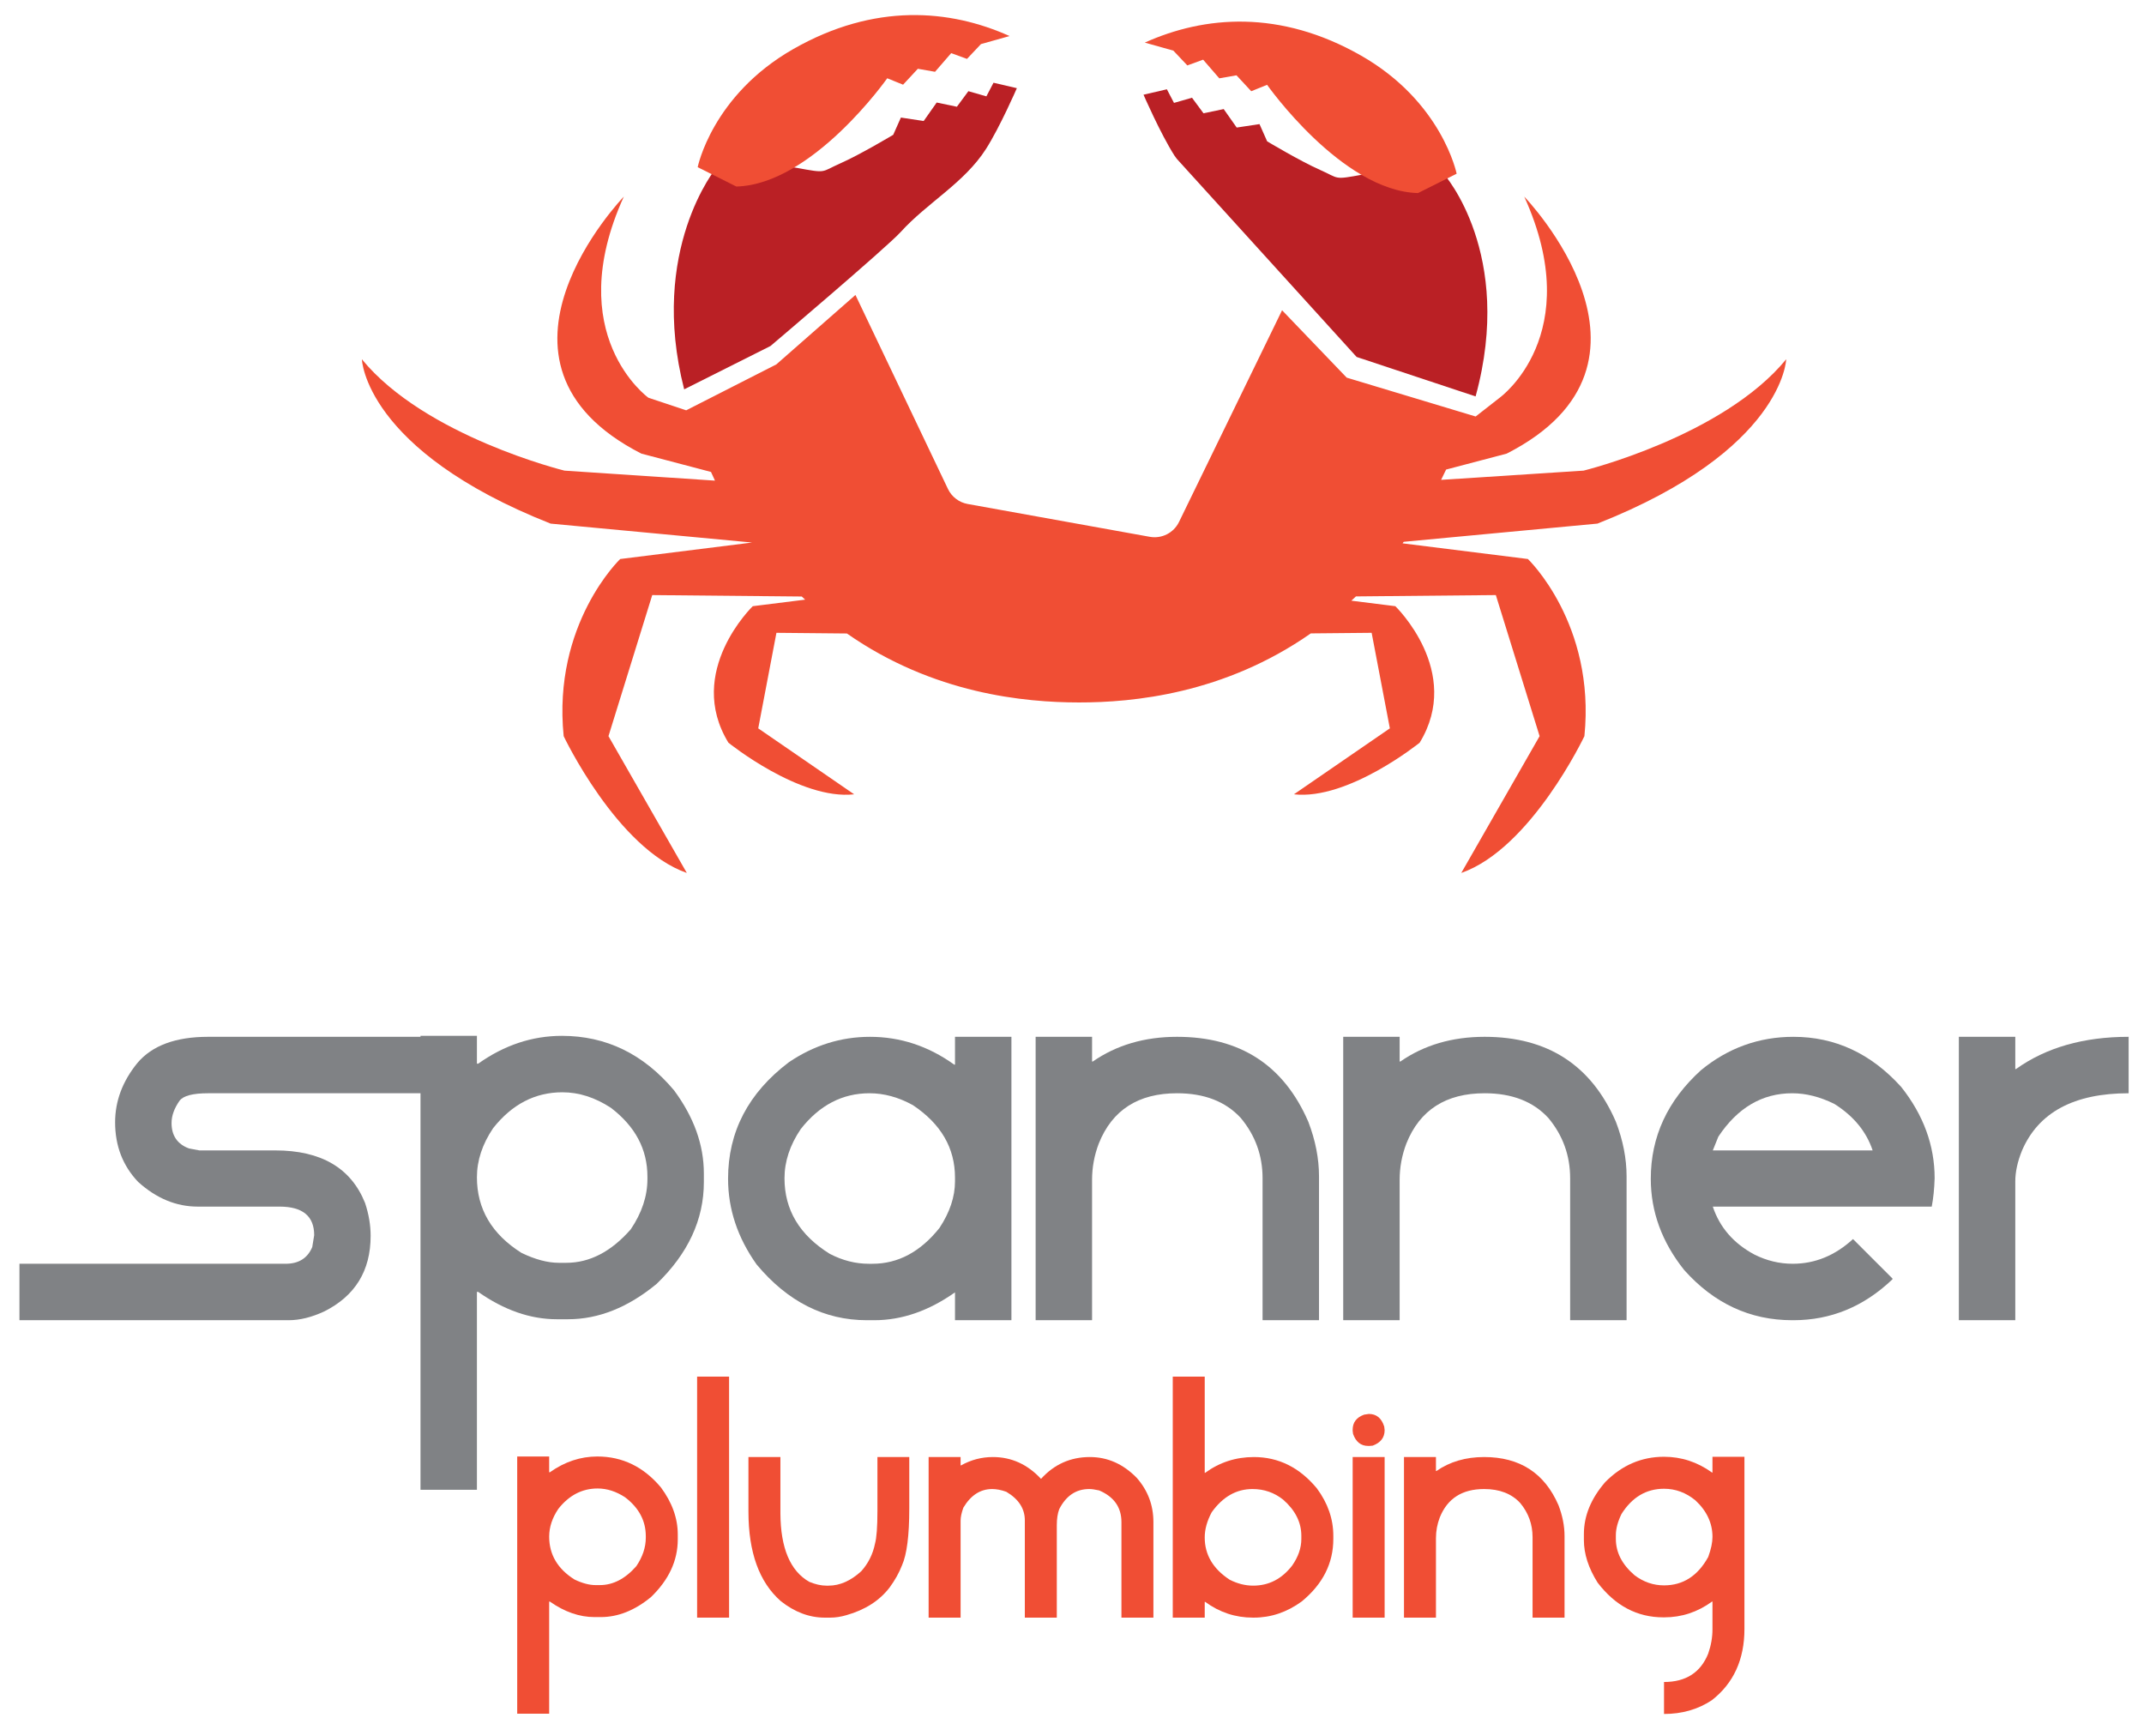 <svg xmlns="http://www.w3.org/2000/svg" xmlns:xlink="http://www.w3.org/1999/xlink" id="Layer_1" x="0px" y="0px" width="368px" height="298px" viewBox="0 0 368 298" xml:space="preserve"><g>	<defs>		<rect id="SVGID_1_" x="-34" y="-31.405" width="437.904" height="356.405"></rect>	</defs>	<clipPath id="SVGID_2_">		<use xlink:href="#SVGID_1_"></use>	</clipPath>	<path clip-path="url(#SVGID_2_)" fill="#808285" d="M35.722,177.938h42.234v9.687H35.722c-2.633,0-4.268,0.43-4.905,1.288  c-0.914,1.303-1.371,2.578-1.371,3.824c0,2.161,0.997,3.617,2.992,4.365l1.788,0.332h13.011c7.871,0,13.011,3.008,15.422,9.021  c0.637,1.912,0.957,3.797,0.957,5.654c0,5.985-2.661,10.309-7.983,12.969c-2.161,0.998-4.184,1.497-6.068,1.497H3.338v-9.687  h45.686c2.244,0,3.767-0.956,4.572-2.868l0.332-2.036c0-3.271-1.982-4.905-5.944-4.905H33.934c-3.686,0-7.095-1.413-10.225-4.24  c-2.633-2.771-3.95-6.18-3.95-10.226c0-3.658,1.275-7.054,3.825-10.186C26.105,179.436,30.152,177.938,35.722,177.938"></path>	<path clip-path="url(#SVGID_2_)" fill="#808285" d="M72.175,177.772h9.685v4.78h0.208c4.489-3.188,9.284-4.78,14.382-4.78  c7.594,0,14.01,3.117,19.247,9.354c3.408,4.601,5.114,9.353,5.114,14.258v1.496c0,6.43-2.703,12.25-8.106,17.46  c-4.906,4.046-9.977,6.069-15.214,6.069h-1.912c-4.546,0-9.05-1.566-13.511-4.698H81.86v33.963h-9.685V177.772z M81.86,202.049  c0,5.432,2.55,9.755,7.648,12.97c2.356,1.136,4.49,1.704,6.402,1.704h1.29c4.016,0,7.703-1.912,11.056-5.736  c1.913-2.826,2.869-5.709,2.869-8.646v-0.417c0-4.684-2.093-8.618-6.277-11.806c-2.717-1.773-5.487-2.66-8.313-2.66  c-4.684,0-8.647,2.051-11.89,6.152C82.789,196.354,81.86,199.167,81.86,202.049"></path>	<path clip-path="url(#SVGID_2_)" fill="#808285" d="M149.327,177.939c5.209,0,10.031,1.594,14.465,4.779h0.126v-4.779h9.685v48.635  h-9.685v-4.78c-4.518,3.188-9.133,4.78-13.843,4.78h-1.288c-7.29,0-13.593-3.186-18.915-9.56  c-3.271-4.601-4.905-9.507-4.905-14.717c0-8.063,3.477-14.729,10.433-19.995C139.696,179.395,144.339,177.939,149.327,177.939   M134.652,202.215c0,5.433,2.592,9.755,7.774,12.971c2.189,1.136,4.42,1.704,6.693,1.704h0.624c4.405,0,8.244-2.051,11.514-6.153  c1.773-2.688,2.661-5.348,2.661-7.981v-0.665c0-5.07-2.412-9.214-7.234-12.429c-2.468-1.358-4.946-2.036-7.441-2.036  c-4.655,0-8.591,2.05-11.805,6.152C135.581,196.521,134.652,199.333,134.652,202.215"></path>	<path clip-path="url(#SVGID_2_)" fill="#808285" d="M177.76,177.938h9.685v4.24h0.126c4.073-2.827,8.896-4.24,14.464-4.24  c10.81,0,18.319,4.863,22.532,14.592c1.219,3.187,1.83,6.305,1.83,9.353v24.692h-9.687v-24.36c0-3.907-1.247-7.358-3.742-10.35  c-2.604-2.827-6.249-4.24-10.934-4.24c-6.648,0-11.127,2.868-13.426,8.604c-0.776,2.023-1.164,4.115-1.164,6.276v24.069h-9.685  V177.938z"></path>	<path clip-path="url(#SVGID_2_)" fill="#808285" d="M230.553,177.938h9.685v4.24h0.125c4.074-2.827,8.896-4.24,14.464-4.24  c10.811,0,18.319,4.863,22.532,14.592c1.219,3.187,1.83,6.305,1.83,9.353v24.692h-9.687v-24.36c0-3.907-1.246-7.358-3.741-10.35  c-2.604-2.827-6.25-4.24-10.935-4.24c-6.648,0-11.126,2.868-13.425,8.604c-0.776,2.023-1.164,4.115-1.164,6.276v24.069h-9.685  V177.938z"></path>	<path clip-path="url(#SVGID_2_)" fill="#808285" d="M307.829,177.939c7.15,0,13.317,2.867,18.499,8.604  c3.824,4.823,5.736,10.047,5.736,15.672c-0.057,1.829-0.223,3.45-0.498,4.864h-37.579c1.189,3.575,3.574,6.318,7.148,8.23  c2.107,1.054,4.296,1.579,6.569,1.579c3.824,0,7.274-1.413,10.35-4.239l6.777,6.775v0.124c-4.906,4.685-10.574,7.026-17.003,7.026  h-0.208c-7.233,0-13.412-2.869-18.538-8.605c-3.825-4.794-5.738-10.018-5.738-15.671c0-7.206,2.869-13.413,8.606-18.624  C296.605,179.851,301.899,177.939,307.829,177.939 M293.987,197.435h27.436c-1.081-3.241-3.271-5.902-6.567-7.98  c-2.469-1.219-4.879-1.829-7.234-1.829c-5.154,0-9.38,2.48-12.678,7.44L293.987,197.435z"></path>	<path clip-path="url(#SVGID_2_)" fill="#808285" d="M336.221,177.938h9.686v5.529h0.125c5.153-3.685,11.597-5.529,19.329-5.529  v9.687c-9.367,0-15.464,3.27-18.29,9.81c-0.777,1.912-1.164,3.687-1.164,5.32v23.82h-9.686V177.938z"></path>	<path clip-path="url(#SVGID_2_)" fill="#F04E34" d="M88.775,249.964h5.486v2.708h0.118c2.544-1.805,5.261-2.708,8.151-2.708  c4.303,0,7.938,1.767,10.906,5.299c1.931,2.607,2.898,5.301,2.898,8.08v0.849c0,3.643-1.532,6.94-4.594,9.893  c-2.78,2.293-5.654,3.439-8.622,3.439h-1.083c-2.576,0-5.128-0.888-7.656-2.661h-0.118v19.244h-5.486V249.964z M94.262,263.72  c0,3.078,1.445,5.527,4.335,7.35c1.335,0.644,2.545,0.965,3.628,0.965h0.73c2.276,0,4.365-1.083,6.265-3.25  c1.083-1.603,1.626-3.235,1.626-4.899v-0.235c0-2.654-1.187-4.885-3.558-6.689c-1.539-1.006-3.109-1.508-4.711-1.508  c-2.654,0-4.898,1.162-6.736,3.486C94.789,260.492,94.262,262.087,94.262,263.72"></path>	<rect x="119.654" y="236.254" clip-path="url(#SVGID_2_)" fill="#F04E34" width="5.487" height="41.363"></rect>	<path clip-path="url(#SVGID_2_)" fill="#F04E34" d="M128.463,250.058h5.487v9.658c0.032,5.967,1.681,9.885,4.948,11.754  c1.05,0.439,2.033,0.659,2.944,0.659h0.377c1.932,0,3.8-0.824,5.606-2.474c1.208-1.35,1.993-2.921,2.356-4.711  c0.282-1.021,0.423-2.905,0.423-5.653v-9.233h5.465v8.856c0,4.617-0.417,7.86-1.249,9.729c-0.502,1.289-1.209,2.552-2.119,3.792  c-1.728,2.262-4.202,3.849-7.421,4.759c-0.957,0.282-1.883,0.424-2.779,0.424h-0.942c-2.638,0-5.151-0.942-7.537-2.827  c-3.706-3.25-5.559-8.378-5.559-15.381V250.058z"></path>	<path clip-path="url(#SVGID_2_)" fill="#F04E34" d="M159.391,250.058h5.487v1.437h0.072c1.711-0.958,3.533-1.437,5.463-1.437  c3.19,0,5.946,1.249,8.269,3.746c2.262-2.497,5.057-3.746,8.386-3.746c3.03,0,5.708,1.187,8.031,3.557  c1.917,2.167,2.874,4.703,2.874,7.609v16.394h-5.488v-16.394c0-2.545-1.28-4.358-3.839-5.442c-0.706-0.157-1.273-0.234-1.695-0.234  c-2.248,0-3.958,1.146-5.135,3.438c-0.284,0.738-0.425,1.665-0.425,2.78v15.852h-5.488v-16.701c0-2.01-1.061-3.643-3.181-4.899  c-0.879-0.313-1.686-0.47-2.425-0.47c-2.026,0-3.675,1.067-4.947,3.202c-0.315,0.881-0.472,1.618-0.472,2.215v16.653h-5.487  V250.058z"></path>	<path clip-path="url(#SVGID_2_)" fill="#F04E34" d="M201.294,236.255h5.487v16.512h0.071c2.48-1.806,5.268-2.709,8.362-2.709  c4.239,0,7.843,1.79,10.813,5.371c1.884,2.543,2.826,5.261,2.826,8.149v0.543c0,4.177-1.807,7.749-5.418,10.718  c-2.545,1.853-5.285,2.778-8.221,2.778h-0.165c-2.999,0-5.732-0.902-8.197-2.708h-0.071v2.708h-5.487V236.255z M206.781,263.86  c0,2.969,1.43,5.388,4.288,7.255c1.335,0.677,2.677,1.014,4.026,1.014c2.688,0,4.915-1.146,6.69-3.439  c1.052-1.507,1.579-3.03,1.579-4.568v-0.543c0-2.323-1.044-4.396-3.133-6.218c-1.523-1.209-3.274-1.813-5.254-1.813  c-2.763,0-5.095,1.327-6.994,3.98C207.181,261.019,206.781,262.464,206.781,263.86"></path>	<path clip-path="url(#SVGID_2_)" fill="#F04E34" d="M234.952,242.661c1.304,0,2.183,0.723,2.639,2.168l0.07,0.612  c0,1.271-0.684,2.158-2.049,2.661l-0.542,0.048h-0.235c-1.24,0-2.104-0.684-2.592-2.05l-0.069-0.543v-0.188  c0-1.256,0.658-2.12,1.978-2.59L234.952,242.661z M232.174,250.058h5.487v27.561h-5.487V250.058z"></path>	<path clip-path="url(#SVGID_2_)" fill="#F04E34" d="M240.982,250.058h5.486v2.403h0.072c2.308-1.603,5.041-2.403,8.197-2.403  c6.124,0,10.38,2.756,12.766,8.268c0.691,1.807,1.038,3.573,1.038,5.301v13.991h-5.489v-13.804c0-2.214-0.707-4.169-2.12-5.865  c-1.476-1.601-3.542-2.401-6.194-2.401c-3.771,0-6.306,1.625-7.61,4.876c-0.438,1.146-0.659,2.331-0.659,3.556v13.639h-5.486  V250.058z"></path>	<path clip-path="url(#SVGID_2_)" fill="#F04E34" d="M285.617,250.011c2.983,0,5.732,0.903,8.244,2.708h0.071v-2.708h5.487v29.538  c0,5.26-1.868,9.343-5.605,12.248c-2.371,1.571-5.104,2.355-8.197,2.355v-5.487c3.752,0,6.281-1.626,7.585-4.876  c0.487-1.398,0.73-2.787,0.73-4.17v-4.758h-0.071c-2.48,1.807-5.213,2.708-8.198,2.708h-0.165c-4.49,0-8.251-1.985-11.281-5.959  c-1.57-2.496-2.355-4.931-2.355-7.302v-1.036c0-3.125,1.224-6.102,3.675-8.928C278.394,251.456,281.754,250.011,285.617,250.011   M277.349,263.461v0.66c0,2.308,1.068,4.381,3.205,6.217c1.538,1.163,3.227,1.744,5.063,1.744c3.266,0,5.794-1.625,7.585-4.876  c0.487-1.334,0.73-2.481,0.73-3.439c0-2.371-0.981-4.468-2.945-6.289c-1.618-1.319-3.407-1.978-5.37-1.978  c-3.046,0-5.479,1.443-7.303,4.333C277.67,261.168,277.349,262.377,277.349,263.461"></path>	<path clip-path="url(#SVGID_2_)" fill="#BA2025" d="M132.244,59.385c0,0,19.933-16.899,22.372-19.589  c4.548-5.016,10.893-8.398,14.62-14.229c2.395-3.755,5.3-10.435,5.3-10.435l-4.01-0.932l-1.22,2.337l-3.091-0.887l-1.973,2.669  l-3.467-0.722l-2.233,3.171l-3.91-0.592l-1.316,2.959c0,0-5.695,3.41-9.087,4.904c-3.39,1.494-2.194,1.743-7.457,0.771  c-5.262-0.972-13.809-0.038-13.809-0.038s-11.665,14.115-5.529,38.048L132.244,59.385z"></path>	<path clip-path="url(#SVGID_2_)" fill="#BA2025" d="M201.995,27.266l30.86,33.996l20.418,6.771  c6.709-24.522-5.425-38.138-5.425-38.138s-8.544-0.934-13.809,0.038c-5.263,0.972-4.066,0.723-7.457-0.771  c-3.393-1.495-9.087-4.905-9.087-4.905l-1.314-2.959l-3.911,0.593l-2.232-3.171l-3.468,0.722l-1.973-2.67l-3.091,0.888l-1.22-2.337  l-4.011,0.932c0,0,2.905,6.679,5.3,10.434C201.706,26.891,201.859,27.07,201.995,27.266"></path>	<path clip-path="url(#SVGID_2_)" fill="#F04E34" d="M152.287,13.433l2.719,1.101l2.535-2.73l2.95,0.517l2.775-3.203l2.71,0.989  l2.399-2.541l4.903-1.378c-10.212-4.599-23.182-5.727-37.127,2.235c-13.944,7.962-16.399,20.268-16.399,20.268l6.638,3.322  C139.463,31.66,152.287,13.433,152.287,13.433"></path>	<path clip-path="url(#SVGID_2_)" fill="#F04E34" d="M203.797,11.229l2.71-0.989l2.774,3.202l2.951-0.517l2.534,2.731l2.719-1.101  c0,0,12.825,18.227,25.898,18.58l6.638-3.322c0,0-2.456-12.307-16.399-20.269c-13.944-7.961-26.915-6.833-37.127-2.234l4.902,1.377  L203.797,11.229z"></path>	<path clip-path="url(#SVGID_2_)" fill="#F04E34" d="M271.811,80.769l-24.459,1.585c0.298-0.593,0.585-1.183,0.86-1.768  l10.397-2.736c30.585-15.592,3.015-44.106,3.015-44.106c10.778,23.716-4.215,34.511-4.215,34.511l-4.125,3.225l-22.132-6.669  l-11.095-11.564l-17.694,36.341c-0.915,1.871-2.962,2.908-5.012,2.538l-31.265-5.634c-1.456-0.263-2.7-1.201-3.354-2.528  l-15.902-33.345l-13.585,11.924l-15.465,7.875l-6.491-2.163c0,0-14.992-10.795-4.214-34.511c0,0-27.57,28.514,3.016,44.106  l11.945,3.144l0.684,1.491l-25.831-1.716c0,0-23.923-5.87-34.775-19.111c0,0,0.466,15.592,32.395,28.204l34.578,3.246l-22.637,2.83  c0,0-11.644,11.12-9.7,30.4c0,0,9.143,19.279,21.137,23.477l-13.447-23.477l7.512-24.211l25.662,0.245  c0.192,0.183,0.386,0.359,0.58,0.539l-8.988,1.123c0,0-11.645,11.22-4.179,23.427c0,0,12.254,9.904,21.58,8.858L130.145,125  l3.124-16.396l12.098,0.116c14.861,10.385,30.524,11.824,39.8,11.836c9.277,0.01,24.956-1.453,39.823-11.852l10.442-0.1  L238.557,125l-16.463,11.319c9.324,1.046,21.579-8.858,21.579-8.858c7.465-12.207-4.179-23.427-4.179-23.427l-7.547-0.943  c0.263-0.243,0.528-0.485,0.79-0.735l24.01-0.229l7.513,24.211l-13.446,23.477c11.993-4.198,21.135-23.477,21.135-23.477  c1.946-19.28-9.699-30.4-9.699-30.4l-21.506-2.689c0.064-0.086,0.127-0.177,0.19-0.265l33.257-3.122  c31.93-12.612,32.395-28.204,32.395-28.204C295.733,74.899,271.811,80.769,271.811,80.769"></path></g></svg>